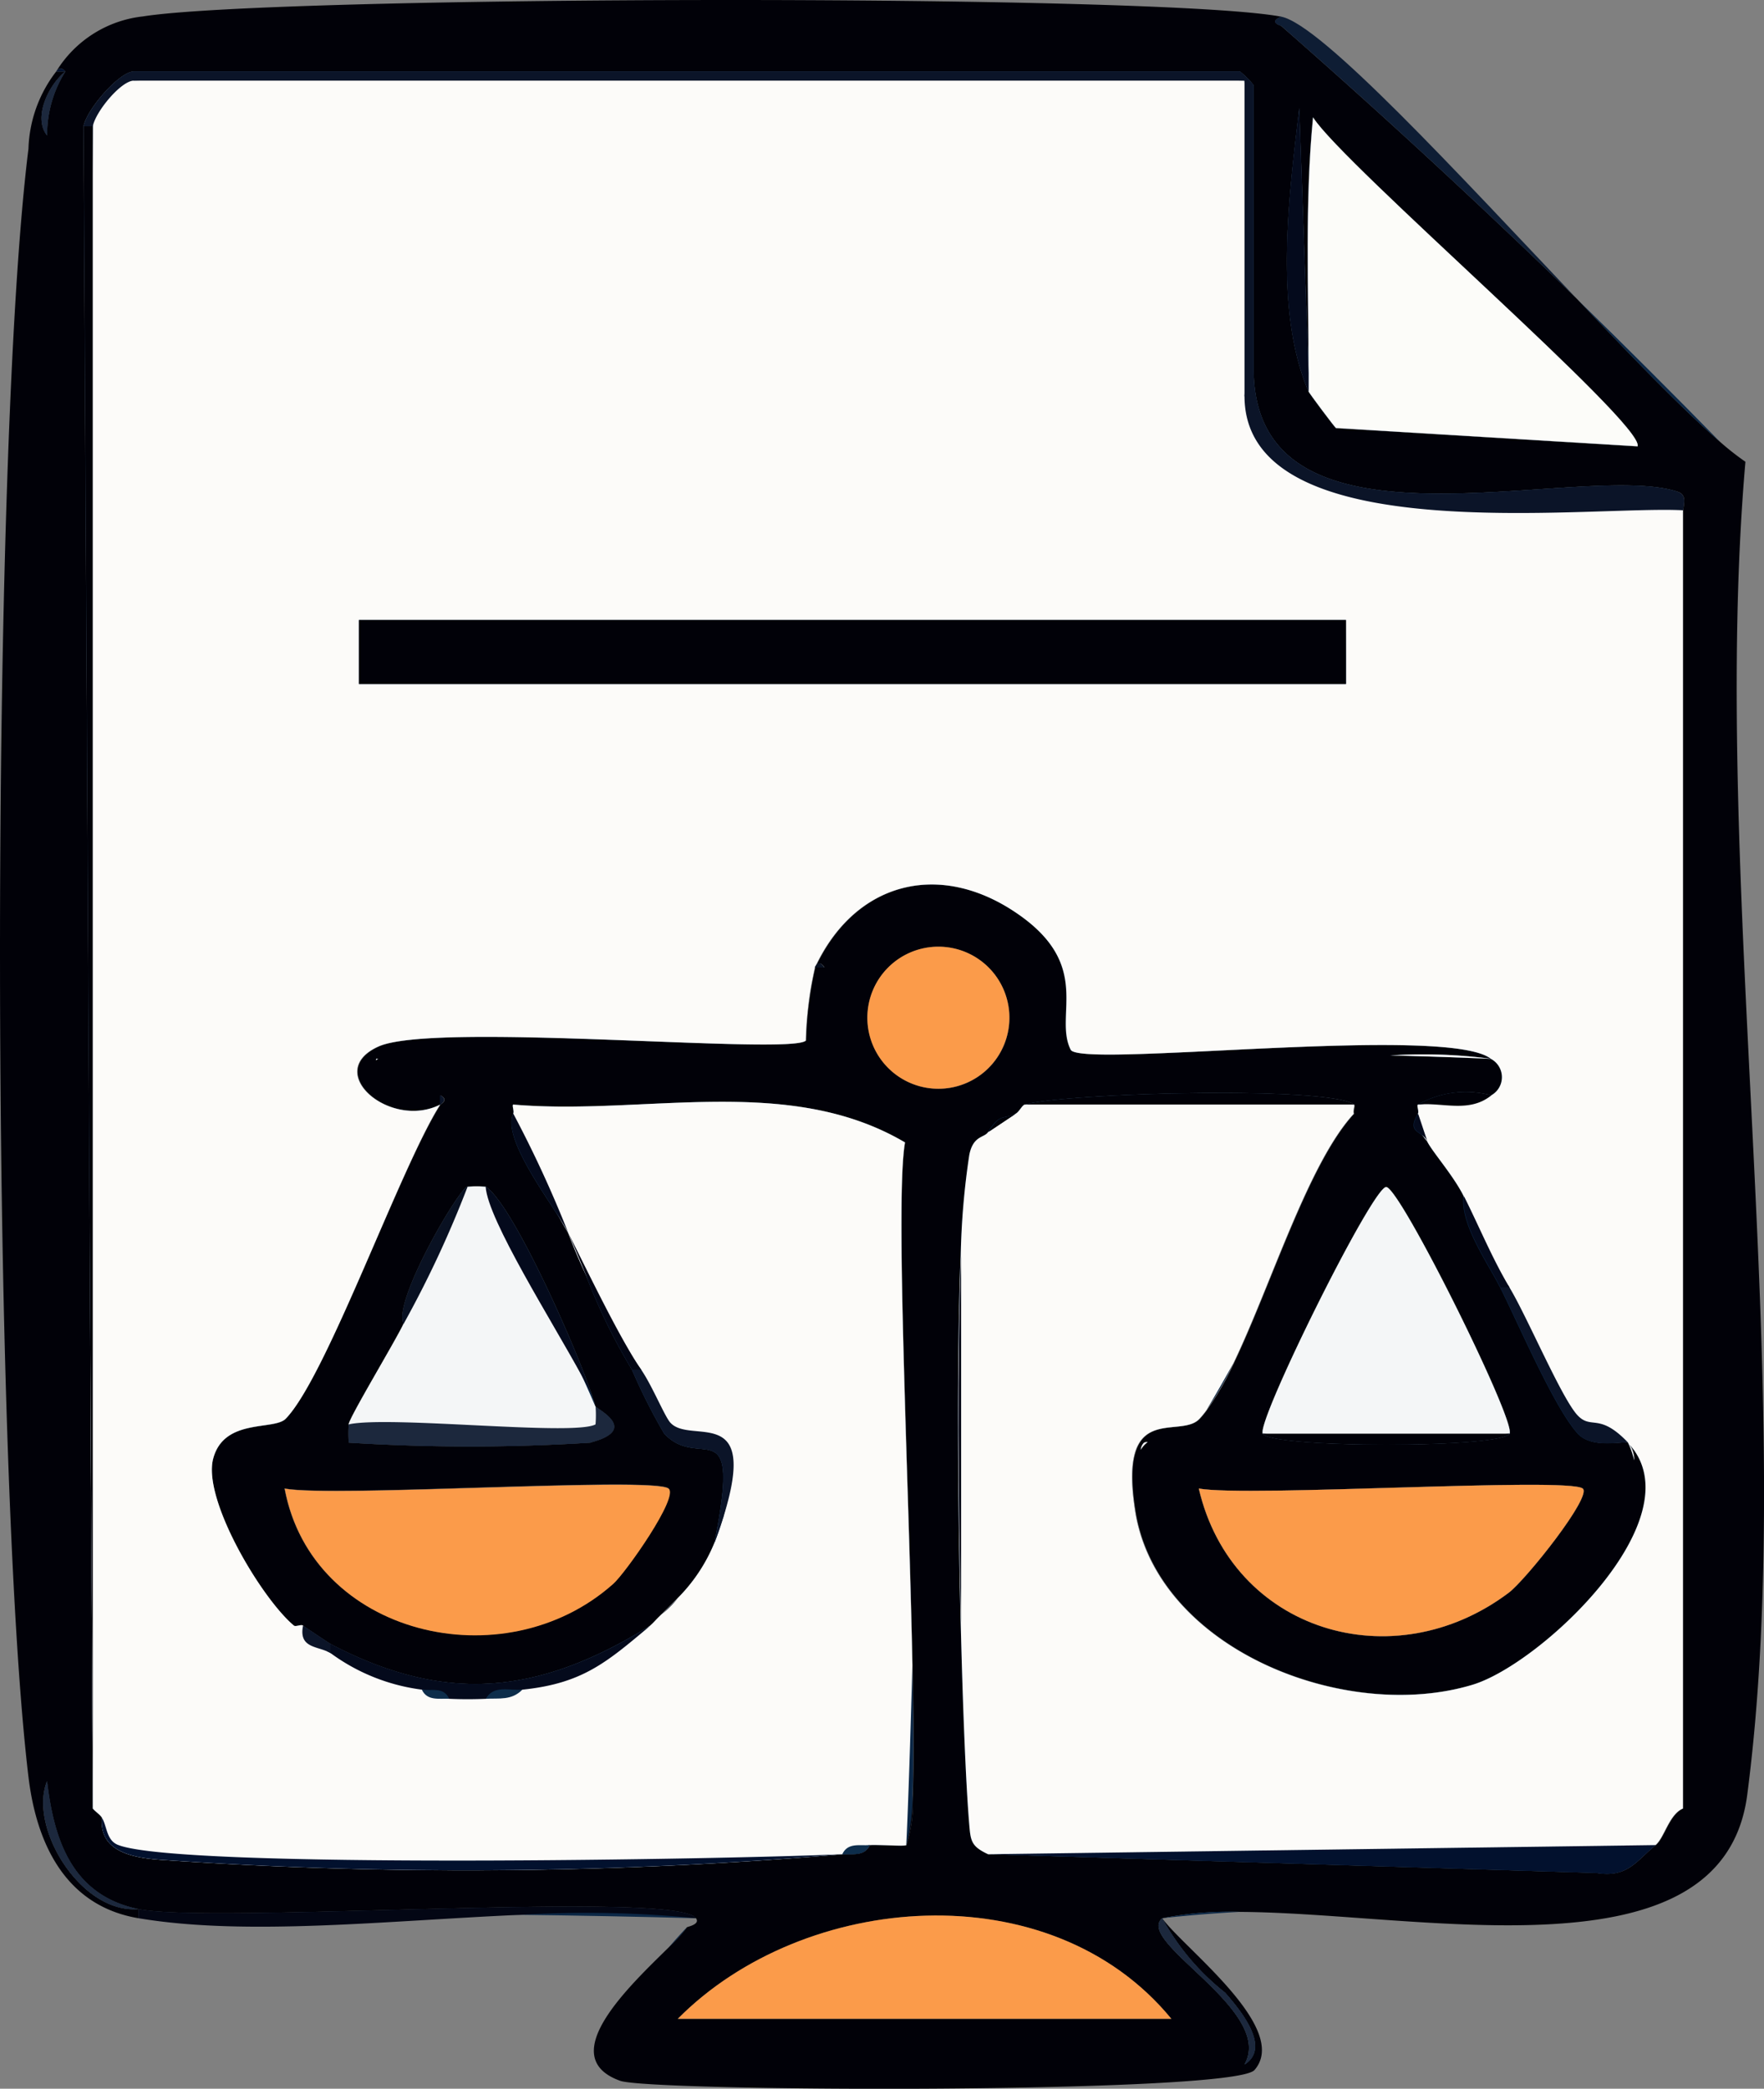 <svg id="Recht_compilance" data-name="Recht&amp;compilance" xmlns="http://www.w3.org/2000/svg" xmlns:xlink="http://www.w3.org/1999/xlink" width="67.576" height="80" viewBox="0 0 67.576 80">
  <rect x="0" y="0" width="67.576" height="80" fill="#808080" stroke="none"/>
  <defs>
    <clipPath id="clip-path">
      <rect id="Rectangle_5910" data-name="Rectangle 5910" width="67.576" height="80" fill="none"/>
    </clipPath>
  </defs>
  <g id="Group_12008" data-name="Group 12008" clip-path="url(#clip-path)">
    <path id="Path_1744" data-name="Path 1744" d="M5.455,7.818a4.545,4.545,0,0,0-.7,2.451c-.546-.669.049-1.933.7-2.451" transform="translate(-2.95 -5.08)" fill="#0b2746"/>
    <path id="Path_1745" data-name="Path 1745" d="M8.379,199.72c-2.2.186-4.219-3.12-3.5-4.9.263,2.248.952,4.373,3.5,4.9" transform="translate(-3.074 -126.601)" fill="#0b2746"/>
    <path id="Path_1746" data-name="Path 1746" d="M47.4,139.578a73.8,73.8,0,0,1-9.272,0,5.6,5.6,0,0,1,0-.7c0-.231,1.772-3.162,2.1-3.852-.424-.851,2.157-5.245,2.451-5.252a3.281,3.281,0,0,1,.7,0c1.036.69,3.446,6.1,4.093,8.057a.012.012,0,0,1,0,.007.012.012,0,0,0,0,.007,1.163,1.163,0,0,1,.1.333.142.142,0,0,0,.035.039c.242.189,1.537.893-.217,1.355" transform="translate(-24.768 -84.324)" fill="#0b2746"/>
    <path id="Path_1747" data-name="Path 1747" d="M36.511,208.992q-3.361-.089-6.737-.13-7.054-.084-14.15.025l-.27-.14-.2-.105c2.84.588,20.558-.739,21.359.35" transform="translate(-9.846 -135.523)" fill="#0b2746"/>
    <path id="Path_1748" data-name="Path 1748" d="M43.733,166.2c-4.188,3.726-11.538,1.968-12.581-3.652,1.859.35,14.136-.466,14.707,0,.4.322-1.646,3.225-2.125,3.652" transform="translate(-20.244 -105.532)" fill="#0b2746"/>
    <path id="Path_1749" data-name="Path 1749" d="M73.846,210.818c-.01.018-.021.039-.039.063a5.989,5.989,0,0,1-.665.714q.331-.389.7-.777" transform="translate(-47.531 -136.999)" fill="#0b2746"/>
    <path id="Path_1750" data-name="Path 1750" d="M100.333,106.269a2.721,2.721,0,1,1-2.721-2.721,2.718,2.718,0,0,1,2.721,2.721" transform="translate(-61.665 -67.29)" fill="#0b2746"/>
    <path id="Path_1751" data-name="Path 1751" d="M93.06,213.475H74.152c4.822-4.874,14.262-5.662,18.908,0" transform="translate(-48.187 -136.154)" fill="#0b2746"/>
    <path id="Path_1752" data-name="Path 1752" d="M66.863,17.685a10.406,10.406,0,0,1-.952-.746s0,0,0,0c-1.373-1.184-3.358-3.228-5.49-5.48Q54.828,6.025,49.075.987c-.3-.1-.3-.217,0-.35C44.3-.249,10.523-.172,5.474.629A4.466,4.466,0,0,0,2.154,2.737c.109-.147.224-.144.35,0a4.545,4.545,0,0,0-.7,2.451c-.546-.669.049-1.933.7-2.451h-.35A5.091,5.091,0,0,0,1.09,5.7c-1.481,11.849-1.425,50.426,0,62.352.3,2.5,1.376,4.937,4.212,5.417v-.35c-2.2.186-4.219-3.12-3.5-4.9.263,2.248.952,4.373,3.5,4.9,2.84.588,20.558-.739,21.359.35.179.242-.34.326-.35.35s-.021.039-.039.063a5.987,5.987,0,0,1-.665.714c-1.46,1.439-4.408,4.181-1.849,5.1,1.18.424,23.5.508,24.3-.413,1.39-1.6-2.731-4.685-3.537-5.813a9.31,9.31,0,0,0,2.409,2.85c.655.742,1.754,2.122.742,2.752,1.191-2.066-4.212-4.7-3.151-5.6a13.188,13.188,0,0,1,3-.245c6.954.039,18.474,2.7,19.413-4.485,2.006-15.389-1.446-35.2-.07-51.053M49.772,4.138l.354,10.155c0-3.26-.144-6.562.172-9.8,1.131,1.8,12.739,11.772,12.434,12.606l-11.555-.7c-.07-.056-1.015-1.32-1.05-1.4-1.331-3.155-.749-7.469-.354-10.855m-4.9,73.182H25.965c4.822-4.874,14.262-5.662,18.908,0M35.948,41.7a2.719,2.719,0,1,1,2.721-2.717A2.718,2.718,0,0,1,35.948,41.7M64.482,19.545V69.267c-.532.224-.714,1.128-1.05,1.4-.728.585-1.068,1.264-2.258,1.068l-23.3-.718c-.662-.308-.672-.515-.728-1.194-.119-1.478-.242-4.349-.322-7.668-.116-4.664-.154-10.218,0-14.045a29.406,29.406,0,0,1,.329-3.88c.151-.753.578-.648.721-.875.459-.728.536-.459,1.05-.7.133-.063.252-.326.35-.35,1.635-.448,11.552-.721,12.606,0,.056.035-.049.249,0,.35-1.733,1.87-3.158,6.509-4.591,9.514,0,.007-.007.018-.011.025a11.039,11.039,0,0,1-1.043,1.817s0,0,0,0a3.683,3.683,0,0,1-.266.326c-.749.816-3.134-.739-2.469,3.526.826,5.291,8.036,8.141,12.928,6.663,2.63-.791,8.547-6.376,6.012-9.206a1.149,1.149,0,0,1,.179.609,2.939,2.939,0,0,0-.231-.672l-.049-.014c-.259-.025-1.369.228-1.88-.336-.907-1-2.273-4.219-2.973-5.6-.487-.959-1.53-2.42-1.4-3.5-.4-.8-1.208-1.705-1.4-2.1a1.327,1.327,0,0,1-.144-.186l-.007-.007c-.238-.21-.553-.245-.2-.858.053-.091-.056-.312,0-.35a3.7,3.7,0,0,1,2.8-.35.794.794,0,0,0,0-1.4c-1.285-.056-2.574-.1-3.866-.13a19.805,19.805,0,0,1,3.866.13c-1.663-1.341-15.739.368-16.1-.35-.669-1.324.886-3.239-2.1-5.252-2.945-1.989-6.17-1.187-7.7,2.1.014-.028.032-.053.049-.081.091-.119.193-.091.3.081h-.35a13.922,13.922,0,0,0-.35,2.8c-.585.574-14.22-.746-16.373.228s.448,3.2,2.367,2.223v-.35c.2.105.2.221,0,.35C15.338,44.7,12.519,52.719,10.947,54.34c-.445.462-2.36-.046-2.78,1.53s1.849,5.354,3.092,6.394c.07.056.277-.056.35,0s.994.669,1.05.7c4.475,2.35,8.047,1.908,12.255-.7.126-.109.231-.238.35-.35.032-.032.063-.063.095-.091l.606-.609a6.453,6.453,0,0,0,1.4-2.1c1.061-5.266-.543-2.724-1.919-4.209a22.057,22.057,0,0,1-1.233-2.444A22.8,22.8,0,0,1,22.435,48.8c-.242-.515-.466-1.047-.672-1.59-.1-.161-.193-.326-.284-.487,0,0,0,0,0-.007-.728-1.156-2.209-3.193-1.814-4.058.046-.105-.056-.315,0-.35,5.032.431,10.522-1.194,15.008,1.45-.378,2.146.14,12.774.284,20.022.042,1.978.056,3.7.011,4.941a5.421,5.421,0,0,1-.245,1.95c-.046.056-1.117-.025-1.4,0-.207.438-.655.329-1.05.35a169.682,169.682,0,0,1-26.157.21c-1.061-.084-2.315-.322-2.206-1.611-.084-.13-.252-.228-.35-.35Q3.5,61.3,3.468,53.338v-.2L3.2,4.838c.123-.662,1.383-2.1,1.926-2.1H47.5a3.386,3.386,0,0,1,.525.525V14.117c0,7.689,12.466,3.5,16.233,4.713.368.116.249.438.224.714M57.829,54.91c-.322.564-9.153.557-9.454,0-.249-.466,4.2-9.447,4.727-9.447s4.986,8.985,4.727,9.447m2.8,2.1c.378.291-2.174,3.495-2.833,3.992-4.44,3.344-10.606,1.471-11.874-3.992,1.863.34,14.122-.448,14.707,0M43.966,55.233a1.007,1.007,0,0,0-.266.294.45.45,0,0,1,.119-.266.238.238,0,0,1,.147-.028m-21.335.021a73.8,73.8,0,0,1-9.272,0,5.594,5.594,0,0,1,0-.7c0-.231,1.772-3.162,2.1-3.852-.424-.851,2.157-5.245,2.451-5.252a3.28,3.28,0,0,1,.7,0c1.036.69,3.446,6.1,4.093,8.057a.012.012,0,0,1,0,.007.012.012,0,0,0,0,.007,1.163,1.163,0,0,1,.1.333.142.142,0,0,0,.035.039c.242.189,1.537.893-.217,1.355m2.983,1.758c.4.322-1.646,3.225-2.125,3.652-4.188,3.726-11.538,1.968-12.581-3.652,1.859.35,14.136-.466,14.707,0M14.487,40.554l-.084.053a.27.27,0,0,1,.007-.053Z" transform="translate(0 0)" fill="#010108"/>
    <path id="Path_1753" data-name="Path 1753" d="M130.046,215.421c1.191-2.066-4.212-4.7-3.151-5.6a9.31,9.31,0,0,0,2.409,2.85c.655.742,1.754,2.122.742,2.752" transform="translate(-82.371 -136.349)" fill="#0b2746"/>
    <path id="Path_1754" data-name="Path 1754" d="M154.223,24.774l-11.555-.7c-.07-.056-1.015-1.32-1.05-1.4-1.331-3.155-.749-7.469-.354-10.855l.354,10.155c0-3.26-.144-6.562.172-9.8,1.131,1.8,12.739,11.772,12.434,12.606" transform="translate(-91.492 -7.68)" fill="#0b2746"/>
    <path id="Path_1755" data-name="Path 1755" d="M147.588,139.285c-.322.564-9.153.557-9.454,0-.249-.466,4.2-9.447,4.727-9.447s4.986,8.985,4.727,9.447" transform="translate(-89.759 -84.375)" fill="#0b2746"/>
    <path id="Path_1756" data-name="Path 1756" d="M143.026,166.546c-4.44,3.344-10.606,1.471-11.874-3.992,1.863.34,14.122-.448,14.707,0,.378.291-2.174,3.495-2.833,3.992" transform="translate(-85.228 -105.543)" fill="#0b2746"/>
    <path id="Path_1757" data-name="Path 1757" d="M41.216,115.818l-.084.053a.27.27,0,0,1,.007-.053Z" transform="translate(-26.729 -75.264)" fill="#0b2746"/>
    <path id="Path_1758" data-name="Path 1758" d="M48.152,120.168v-.35c.2.105.2.221,0,.35" transform="translate(-31.291 -77.863)" fill="#0b2746"/>
    <path id="Path_1759" data-name="Path 1759" d="M155.978,115.531c-1.285-.056-2.574-.1-3.866-.13a19.806,19.806,0,0,1,3.866.13" transform="translate(-98.849 -74.977)" fill="#0b2746"/>
    <path id="Path_1760" data-name="Path 1760" d="M89.5,105.534h-.35c.014-.028.032-.053.049-.081.091-.119.193-.091.3.081" transform="translate(-57.935 -68.481)" fill="#0b2746"/>
    <path id="Path_1761" data-name="Path 1761" d="M125.068,157.738a1.008,1.008,0,0,0-.266.294.45.45,0,0,1,.119-.266.238.238,0,0,1,.147-.028" transform="translate(-81.102 -102.505)" fill="#0b2746"/>
    <path id="Path_1762" data-name="Path 1762" d="M70.205,23.911C66.437,22.7,53.972,26.887,53.972,19.2V8.343a3.386,3.386,0,0,0-.525-.525H11.078c-.543,0-1.8,1.439-1.926,2.1l.263,48.3v.2L9.5,74.348c.1.123.266.221.35.35-.109,1.289,1.145,1.527,2.206,1.611a169.681,169.681,0,0,0,26.157-.21c.4-.021.844.088,1.05-.35.284-.025,1.355.056,1.4,0a5.421,5.421,0,0,0,.245-1.95c.046-1.236.032-2.962-.011-4.941-.144-7.248-.662-17.875-.284-20.022-4.485-2.644-9.976-1.019-15.008-1.45-.056.035.046.245,0,.35-.4.865,1.085,2.9,1.814,4.058,0,0,0,0,0,.007.091.161.186.326.284.487.207.543.431,1.075.672,1.59a22.8,22.8,0,0,0,1.779,3.663,22.057,22.057,0,0,0,1.233,2.444c1.376,1.485,2.98-1.057,1.919,4.209a6.453,6.453,0,0,1-1.4,2.1l-.606.609c-.032.028-.063.06-.095.091-.119.112-.224.242-.35.35-4.209,2.609-7.78,3.05-12.255.7-.056-.032-.966-.637-1.05-.7s-.28.056-.35,0c-1.243-1.04-3.505-4.832-3.092-6.394s2.336-1.068,2.78-1.53c1.572-1.621,4.391-9.643,5.914-12.035-1.919.973-4.521-1.254-2.367-2.223s15.789.347,16.373-.228a13.922,13.922,0,0,1,.35-2.8c1.534-3.288,4.759-4.09,7.7-2.1,2.99,2.013,1.436,3.929,2.1,5.252.364.718,14.44-.991,16.1.35a.794.794,0,0,1,0,1.4,3.7,3.7,0,0,0-2.8.35c-.056.039.053.259,0,.35-.354.613-.039.648.2.858l.007.007a1.327,1.327,0,0,0,.144.186c.193.4,1,1.3,1.4,2.1-.13,1.082.914,2.542,1.4,3.5.7,1.383,2.066,4.6,2.973,5.6.511.564,1.621.312,1.88.336a.074.074,0,0,1,.049.014,2.939,2.939,0,0,1,.231.672,1.149,1.149,0,0,0-.179-.609c2.535,2.829-3.382,8.414-6.012,9.206-4.892,1.478-12.1-1.373-12.928-6.663-.665-4.265,1.719-2.71,2.469-3.526a3.682,3.682,0,0,0,.266-.326s0,0,0,0a11.038,11.038,0,0,0,1.043-1.817c0-.007.007-.018.011-.025,1.432-3,2.857-7.644,4.591-9.514-.049-.1.056-.315,0-.35-1.054-.721-10.97-.448-12.606,0-.1.025-.217.287-.35.35-.515.242-.592-.028-1.05.7-.144.228-.571.123-.721.875a29.407,29.407,0,0,0-.329,3.88c-.154,3.827-.116,9.381,0,14.045.081,3.319.2,6.191.322,7.668.056.679.067.886.728,1.194l23.3.718c1.191.2,1.53-.483,2.258-1.068.336-.273.518-1.177,1.05-1.4V24.625c.025-.277.144-.6-.224-.714m-12.7,7.367H19.7V28.827h37.81Z" transform="translate(-5.947 -5.08)" fill="#0b2746"/>
    <path id="Path_1763" data-name="Path 1763" d="M130.149,209.116c-1,.053-2,.137-3,.245a13.188,13.188,0,0,1,3-.245" transform="translate(-82.629 -135.892)" fill="#0b2746"/>
    <path id="Path_1764" data-name="Path 1764" d="M178.032,38.2c-1.373-1.184-3.358-3.228-5.49-5.48q2.762,2.694,5.49,5.48" transform="translate(-112.126 -21.262)" fill="#0b2746"/>
    <path id="Path_1765" data-name="Path 1765" d="M5.455,7.818a4.545,4.545,0,0,0-.7,2.451c-.546-.669.049-1.933.7-2.451" transform="translate(-2.95 -5.08)" fill="#1c283d"/>
    <path id="Path_1766" data-name="Path 1766" d="M6.5,7.616h-.35c.109-.147.224-.144.35,0" transform="translate(-3.998 -4.878)" fill="#1c283d"/>
    <path id="Path_1767" data-name="Path 1767" d="M8.379,199.72c-2.2.186-4.219-3.12-3.5-4.9.263,2.248.952,4.373,3.5,4.9" transform="translate(-3.074 -126.601)" fill="#1c283d"/>
    <path id="Path_1768" data-name="Path 1768" d="M15.152,209.168v-.35a.465.465,0,0,1,.2.105c.067.074,0,.154-.2.245" transform="translate(-9.846 -135.699)" fill="#1c283d"/>
    <path id="Path_1769" data-name="Path 1769" d="M6.5,7.616h-.35c.109-.147.224-.144.35,0" transform="translate(-3.998 -4.878)" fill="#02112e"/>
    <path id="Path_1770" data-name="Path 1770" d="M139.73,1.818v.35c-.3-.1-.3-.217,0-.35" transform="translate(-90.655 -1.181)" fill="#02112e"/>
    <path id="Path_1771" data-name="Path 1771" d="M151.072,12.638q-5.588-5.431-11.342-10.47c-.3-.1-.3-.217,0-.35,1.53.284,6.786,6.019,11.342,10.82" transform="translate(-90.655 -1.181)" fill="#0e1d34"/>
    <path id="Path_1772" data-name="Path 1772" d="M130.046,215.421c1.191-2.066-4.212-4.7-3.151-5.6a9.31,9.31,0,0,0,2.409,2.85c.655.742,1.754,2.122.742,2.752" transform="translate(-82.371 -136.349)" fill="#1c283d"/>
    <path id="Path_1773" data-name="Path 1773" d="M36.511,208.992a42.862,42.862,0,0,0-6.737-.13c-5.06.221-10.494.826-14.622.13v-.35c2.84.588,20.558-.739,21.359.35" transform="translate(-9.846 -135.523)" fill="#030614"/>
    <path id="Path_1774" data-name="Path 1774" d="M155.7,25.424l-11.555-.7c-.07-.056-1.015-1.32-1.05-1.4v-.7c0-3.26-.144-6.562.172-9.8C144.394,14.618,156,24.59,155.7,25.424" transform="translate(-92.966 -8.33)" fill="#fcfcf9"/>
    <path id="Path_1775" data-name="Path 1775" d="M43.733,166.2c-4.188,3.726-11.538,1.968-12.581-3.652,1.859.35,14.136-.466,14.707,0,.4.322-1.646,3.225-2.125,3.652" transform="translate(-20.244 -105.532)" fill="#fb9b4a"/>
    <path id="Path_1776" data-name="Path 1776" d="M143.026,166.546c-4.44,3.344-10.606,1.471-11.874-3.992,1.863.34,14.122-.448,14.707,0,.378.291-2.174,3.495-2.833,3.992" transform="translate(-85.228 -105.543)" fill="#fb9b4a"/>
    <path id="Path_1777" data-name="Path 1777" d="M93.06,213.475H74.152c4.822-4.874,14.262-5.662,18.908,0" transform="translate(-48.187 -136.154)" fill="#fb9b4a"/>
    <path id="Path_1778" data-name="Path 1778" d="M147.588,139.285a48.735,48.735,0,0,1-9.454,0c-.249-.466,4.2-9.447,4.727-9.447s4.986,8.985,4.727,9.447" transform="translate(-89.759 -84.375)" fill="#f4f6f7"/>
    <path id="Path_1779" data-name="Path 1779" d="M47.9,139.052c-.242.5-8.306.245-9.51.189-.088,0-.165-.158-.242-.357,0-.231,1.772-3.162,2.1-3.852A26.535,26.535,0,0,1,42.7,129.78a3.281,3.281,0,0,1,.7,0q2.012,3.545,3.687,7.248l.011.021q.257.567.5,1.134a.142.142,0,0,0,.035.039.9.9,0,0,1,.263.83" transform="translate(-24.793 -84.324)" fill="#f4f6f7"/>
    <path id="Path_1780" data-name="Path 1780" d="M100.333,106.269a2.721,2.721,0,1,1-2.721-2.721,2.718,2.718,0,0,1,2.721,2.721" transform="translate(-61.665 -67.29)" fill="#fb9b4a"/>
    <path id="Path_1781" data-name="Path 1781" d="M47.4,155.212a73.8,73.8,0,0,1-9.272,0,5.6,5.6,0,0,1,0-.7c1.565-.343,8.642.459,9.454,0a4.452,4.452,0,0,0,0-.7.142.142,0,0,0,.035.039c.242.189,1.537.893-.217,1.355" transform="translate(-24.768 -99.958)" fill="#1c283d"/>
    <path id="Path_1782" data-name="Path 1782" d="M141.617,21.973v.7c-1.331-3.155-.749-7.469-.354-10.855Z" transform="translate(-91.492 -7.68)" fill="#040a1c"/>
    <path id="Path_1783" data-name="Path 1783" d="M147.606,156.818c-.322.564-9.153.557-9.454,0Z" transform="translate(-89.777 -101.907)" fill="#010108"/>
    <path id="Path_1784" data-name="Path 1784" d="M57.245,137.875c-.088-.2-.224-.473-.4-.788l-.011-.021c-1.106-2.038-3.614-5.995-3.687-7.248,1.036.69,3.446,6.1,4.093,8.057" transform="translate(-34.541 -84.362)" fill="#040a1c"/>
    <path id="Path_1785" data-name="Path 1785" d="M64.964,153.2c-.025-.095-.06-.207-.1-.333a1.163,1.163,0,0,1,.1.333" transform="translate(-42.15 -99.34)" fill="#040a1c"/>
    <path id="Path_1786" data-name="Path 1786" d="M46.516,129.818a41.121,41.121,0,0,1-2.451,5.252c-.424-.851,2.157-5.245,2.451-5.252" transform="translate(-28.605 -84.362)" fill="#091122"/>
    <path id="Path_1787" data-name="Path 1787" d="M41.216,115.818l-.084.053a.27.27,0,0,1,.007-.053Z" transform="translate(-26.729 -75.264)" fill="#fcfbf9"/>
    <path id="Path_1788" data-name="Path 1788" d="M155.978,115.531c-1.285-.056-2.574-.1-3.866-.13a19.806,19.806,0,0,1,3.866.13" transform="translate(-98.849 -74.977)" fill="#fcfbf9"/>
    <path id="Path_1789" data-name="Path 1789" d="M125.068,157.738a1.008,1.008,0,0,0-.266.294.45.45,0,0,1,.119-.266.238.238,0,0,1,.147-.028" transform="translate(-81.102 -102.505)" fill="#fcfbf9"/>
    <path id="Path_1790" data-name="Path 1790" d="M69.93,24.4l-7.966.14c-3.361-.175-6.846-.4-7.907-4.072a82.8,82.8,0,0,0,0-12.08c-13.9-.308-28.772-.308-42.544,0-.7-.126-1.733,1.145-1.576,1.751q-.173,24.113-.088,48.3v.2l.088,15.929c.1.123.266.221.35.35-.109,1.289,1.145,1.527,2.206,1.611a169.682,169.682,0,0,0,26.157-.21l1.05-.35c.284-.025,1.355.056,1.4,0,.053-.987.147-3.628.235-6.891-.144-7.248-.662-17.875-.284-20.022-4.485-2.644-9.976-1.019-15.008-1.45-.056.035.046.245,0,.35a23.214,23.214,0,0,0,1.814,4.058s0,0,0,.007c.091.161.186.326.284.487.207.543.431,1.075.672,1.59a21.891,21.891,0,0,0,2.048,3.544c.028.042.053.081.081.119.235.91.641,2.171,1.583,2.584q2.432-.011,1.583,3c-.007.025-.014.053-.025.081-.088.3-.2.634-.34.984a6.453,6.453,0,0,1-1.4,2.1l-.606.609c-.032.028-.063.06-.095.091-.119.112-.224.242-.35.35a15.1,15.1,0,0,1-4.9,2.451l-1.4.35a.923.923,0,0,0-1.4,0l-1.05-.35a32.43,32.43,0,0,0-3.5-1.4,2.195,2.195,0,0,1-.182-.133,3.606,3.606,0,0,1-.868-.917c-.074-.056-.28.056-.35,0-1.243-1.04-3.505-4.832-3.092-6.394s2.336-1.068,2.78-1.53C18.9,58.02,21.721,50,23.244,47.607c-1.919.973-4.521-1.254-2.367-2.223s15.789.347,16.373-.228a13.922,13.922,0,0,1,.35-2.8c1.534-3.288,4.759-4.09,7.7-2.1,2.99,2.013,1.436,3.929,2.1,5.252.364.718,14.44-.991,16.1.35a.794.794,0,0,1,0,1.4l-2.8.35c-.056.039.053.259,0,.35a1.136,1.136,0,0,0,.2.858l.007.007a1.327,1.327,0,0,0,.144.186c.193.4,1,1.3,1.4,2.1a8.8,8.8,0,0,0,1.611,3.347l0,0c.046.049.091.1.137.151a17.272,17.272,0,0,0,2.857,5.424l1.646.515a.074.074,0,0,1,.049.014,2.938,2.938,0,0,1,.231.672,1.149,1.149,0,0,0-.179-.609c2.535,2.829-3.382,8.414-6.012,9.206-4.892,1.478-12.1-1.373-12.928-6.663-.665-4.265,1.719-2.71,2.469-3.526a3.683,3.683,0,0,0,.266-.326s0,0,0,0q.536-.9,1.043-1.817c0-.007.007-.018.011-.025,1.432-3,2.857-7.644,4.591-9.514-.049-.1.056-.315,0-.35a84.156,84.156,0,0,0-12.606,0c-.1.025-.217.287-.35.35l-1.05.7c-.144.228-.571.123-.721.875a29.406,29.406,0,0,0-.329,3.88c-.154,3.827-.116,9.381,0,14.045.081,3.319.2,6.191.322,7.668.056.679.067.886.728,1.194l23.776.21a4.351,4.351,0,0,0,1.786-.56c.336-.273.518-1.177,1.05-1.4V24.846c-.14-.354-.452-.5-.935-.445M57.944,31.5H20.134V29.048h37.81Z" transform="translate(-6.383 -5.301)" fill="#fcfbf9"/>
    <path id="Path_1791" data-name="Path 1791" d="M9.5,13.455V77.883L9.415,61.955v-.2l-.263-48.3c.1-.263.217-.259.35,0" transform="translate(-5.947 -8.616)" fill="#010108"/>
    <path id="Path_1792" data-name="Path 1792" d="M39.5,200.219a169.681,169.681,0,0,1-26.157.21c-1.061-.084-2.315-.322-2.206-1.611.2.319.168.865.616,1.043,2.339.938,23.734.546,27.746.357" transform="translate(-7.235 -129.201)" fill="#02112e"/>
    <path id="Path_1793" data-name="Path 1793" d="M93.2,201.818c-.207.438-.655.329-1.05.35Z" transform="translate(-59.884 -131.15)" fill="#02112e"/>
    <path id="Path_1794" data-name="Path 1794" d="M48.152,120.168v-.35c.2.105.2.221,0,.35" transform="translate(-31.291 -77.863)" fill="#030614"/>
    <path id="Path_1795" data-name="Path 1795" d="M89.5,105.534h-.35c.014-.028.032-.053.049-.081.091-.119.193-.091.3.081" transform="translate(-57.935 -68.481)" fill="#030614"/>
    <path id="Path_1796" data-name="Path 1796" d="M70.429,24.625c-3.593-.2-16.807,1.59-16.807-4.377V8.168H11.078c-.487,0-1.467,1.177-1.576,1.751h-.35c.123-.662,1.383-2.1,1.926-2.1H53.447a3.386,3.386,0,0,1,.525.525V19.2c0,7.689,12.466,3.5,16.233,4.713.368.116.249.438.224.714" transform="translate(-5.947 -5.08)" fill="#0b1428"/>
    <path id="Path_1797" data-name="Path 1797" d="M133.713,201.818c-.728.585-1.068,1.264-2.258,1.068l-23.3-.718Z" transform="translate(-70.282 -131.15)" fill="#02112e"/>
    <path id="Path_1798" data-name="Path 1798" d="M99.4,196.248a5.421,5.421,0,0,1-.245,1.95,8.728,8.728,0,0,0,.245-1.95" transform="translate(-64.433 -127.531)" fill="#010108"/>
    <path id="Path_1799" data-name="Path 1799" d="M104.963,137.4v14.045c-.116-4.664-.154-10.218,0-14.045" transform="translate(-68.144 -89.287)" fill="#030614"/>
    <path id="Path_1800" data-name="Path 1800" d="M169.054,146.465a.074.074,0,0,0-.049-.014c-.259-.025-1.369.228-1.88-.336-.907-1-2.273-4.219-2.973-5.6.067-.14.133-.189.21-.154l0,0a.309.309,0,0,1,.1.095.493.493,0,0,1,.035.056c.686,1.135,2.01,4.279,2.619,4.909.532.55.816-.13,1.933,1.043" transform="translate(-106.673 -91.204)" fill="#0b1428"/>
    <path id="Path_1801" data-name="Path 1801" d="M48.057,177.818c-1.67,1.4-2.588,2.213-4.9,2.451l-1.4.35c-.459.021-.942.021-1.4,0l-1.05-.35a7.513,7.513,0,0,1-3.5-1.4.558.558,0,0,0-.1-.053.177.177,0,0,1-.081-.081c-.028-.067.035-.14.182-.217,4.475,2.35,8.047,1.908,12.255-.7" transform="translate(-23.143 -115.554)" fill="#040a1c"/>
    <path id="Path_1802" data-name="Path 1802" d="M124.758,119.993H112.152c1.635-.448,11.552-.721,12.606,0" transform="translate(-72.881 -77.688)" fill="#010108"/>
    <path id="Path_1803" data-name="Path 1803" d="M72.668,155.134c-.007.025-.014.053-.025.081-.095.3-.207.627-.34.984,1.061-5.266-.543-2.724-1.919-4.209a22.057,22.057,0,0,1-1.233-2.444c.105-.2.221-.193.35,0,.424.616.9,1.793,1.12,2.031.777.847,3.382-.763,2.045,3.558" transform="translate(-44.938 -97.085)" fill="#0b1428"/>
    <path id="Path_1804" data-name="Path 1804" d="M89.5,105.534h-.35c.014-.028.032-.053.049-.081.091-.119.193-.091.3.081" transform="translate(-57.935 -68.481)" fill="#091122"/>
    <path id="Path_1805" data-name="Path 1805" d="M48.152,120.168v-.35c.2.105.2.221,0,.35" transform="translate(-31.291 -77.863)" fill="#0b1428"/>
    <path id="Path_1806" data-name="Path 1806" d="M157.953,119.565c-.847.683-1.859.259-2.8.35a3.7,3.7,0,0,1,2.8-.35" transform="translate(-100.825 -77.61)" fill="#010108"/>
    <path id="Path_1807" data-name="Path 1807" d="M34.152,178.518v.35a.558.558,0,0,0-.1-.053c-.466-.214-1.117-.172-.949-1,.084.063.994.669,1.05.7" transform="translate(-21.493 -115.554)" fill="#0b1428"/>
    <path id="Path_1808" data-name="Path 1808" d="M64.953,140.07H64.6a22.8,22.8,0,0,1-1.779-3.663c-.221-.529-.438-1.061-.672-1.59.707,1.394,1.887,3.869,2.721,5.133.028.042.053.081.081.119" transform="translate(-40.389 -87.611)" fill="#030614"/>
    <path id="Path_1809" data-name="Path 1809" d="M58.13,126.37c-.067-.133-.165-.3-.284-.487,0,0,0,0,0-.007-.728-1.156-2.209-3.193-1.814-4.058a44.642,44.642,0,0,1,2.1,4.552" transform="translate(-36.368 -79.163)" fill="#040a1c"/>
    <path id="Path_1810" data-name="Path 1810" d="M109.2,121.818l-1.05.7c.459-.728.536-.459,1.05-.7" transform="translate(-70.282 -79.163)" fill="#010108"/>
    <path id="Path_1811" data-name="Path 1811" d="M161.882,134.32h-.35c-.487-.959-1.53-2.42-1.4-3.5.567,1.128,1.075,2.364,1.716,3.446a.486.486,0,0,1,.035.056" transform="translate(-104.053 -85.011)" fill="#040a1c"/>
    <path id="Path_1812" data-name="Path 1812" d="M155.208,122.868a.6.6,0,0,0-.144-.186l-.007-.007c-.238-.21-.553-.245-.2-.858Z" transform="translate(-100.531 -79.163)" fill="#040a1c"/>
    <path id="Path_1813" data-name="Path 1813" d="M73.028,174.818a4.143,4.143,0,0,1-.606.609Z" transform="translate(-47.063 -113.605)" fill="#040a1c"/>
    <path id="Path_1814" data-name="Path 1814" d="M41.151,49.814" transform="translate(-26.742 -32.371)" fill="#010108"/>
    <path id="Path_1815" data-name="Path 1815" d="M54.552,184.79c-.414.421-.885.323-1.4.35.292-.543.934-.3,1.4-.35" transform="translate(-34.54 -120.076)" fill="#0d2d4b"/>
    <path id="Path_1816" data-name="Path 1816" d="M93.2,201.818c-.207.438-.655.329-1.05.35.21-.455.662-.319,1.05-.35" transform="translate(-59.884 -131.15)" fill="#0d2d4b"/>
    <path id="Path_1817" data-name="Path 1817" d="M47.2,185.164c-.394-.018-.844.091-1.05-.35.373.056.839-.118,1.05.35" transform="translate(-29.991 -120.1)" fill="#0d2d4b"/>
    <rect id="Rectangle_5909" data-name="Rectangle 5909" width="37.81" height="2.451" transform="translate(13.751 23.747)" fill="#010108"/>
    <path id="Path_1818" data-name="Path 1818" d="M41.151,49.814" transform="translate(-26.742 -32.371)" fill="#0d2d4b"/>
  </g>
</svg>
